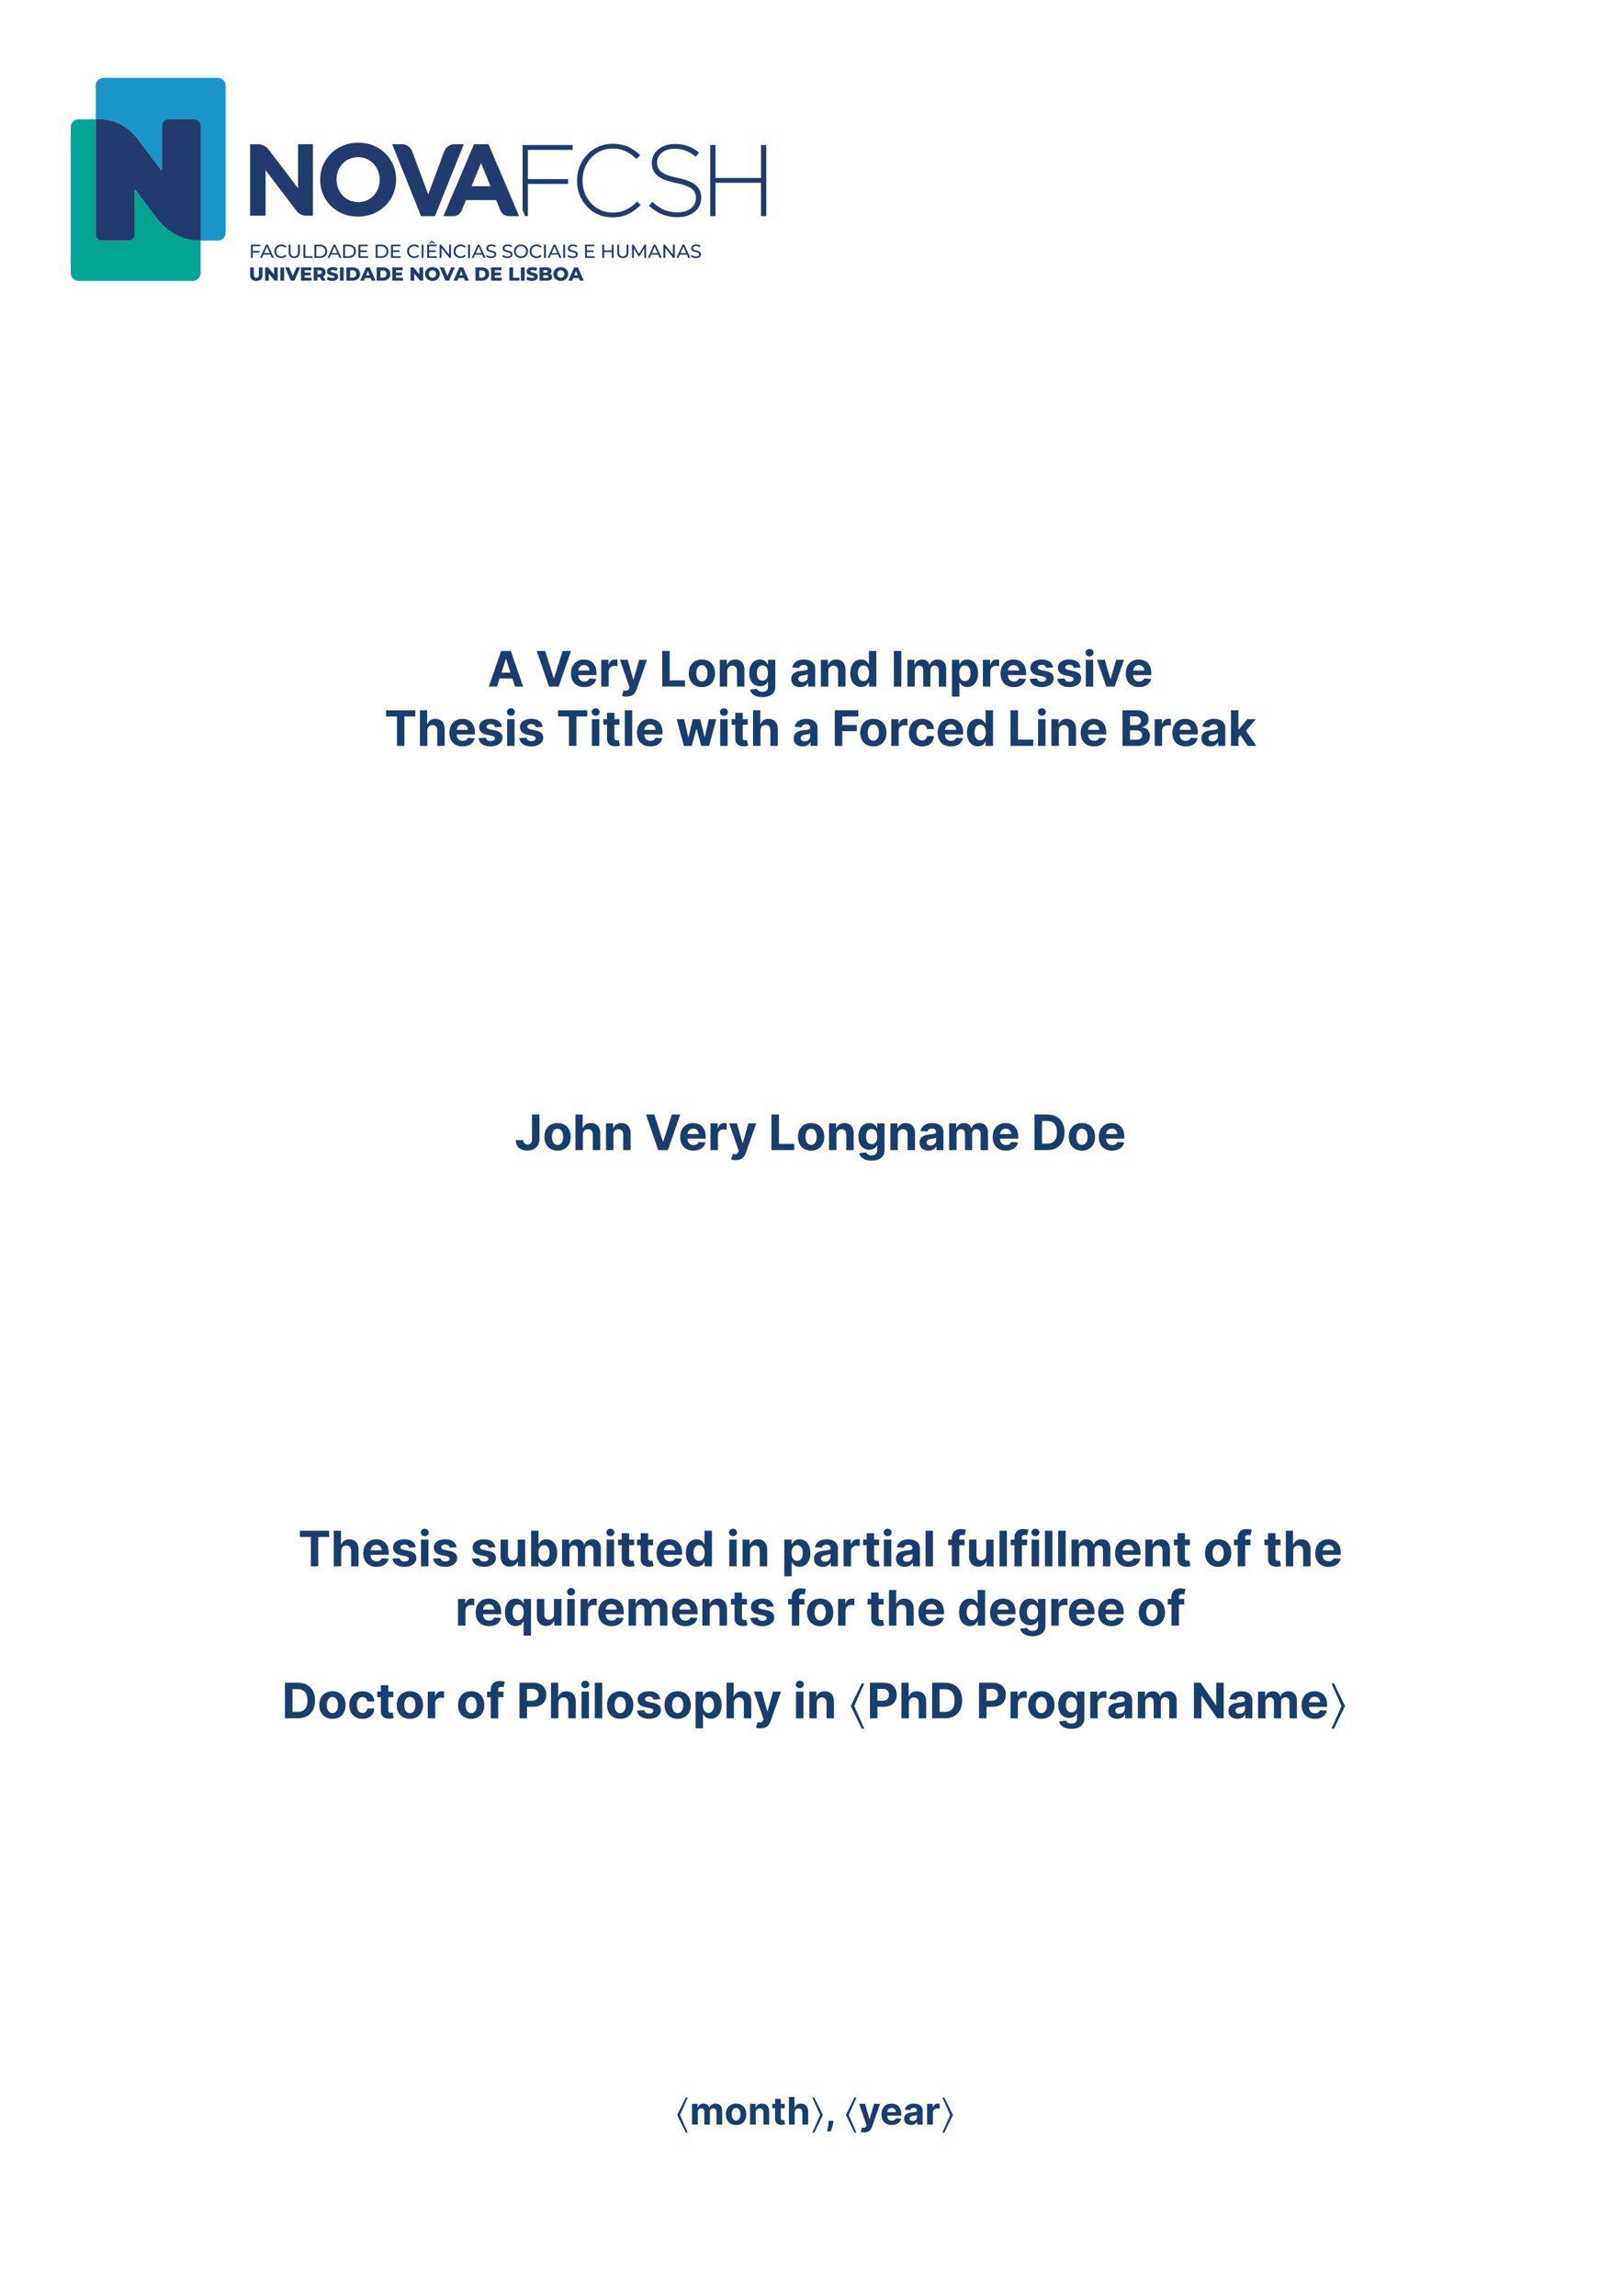 <svg xmlns="http://www.w3.org/2000/svg" xmlns:xlink="http://www.w3.org/1999/xlink" width="793.701" height="1122.52" viewBox="0 0 595.276 841.89"><defs><symbol overflow="visible" id="i"><path style="stroke:none" d="m3.39 0 .97-2.984h4.702L10.033 0H13L8.484-13.063H4.938L.421 0Zm1.672-5.125 1.594-4.953h.11l1.609 4.953Zm0 0"/></symbol><symbol overflow="visible" id="j"><path style="stroke:none" d="M3.5-13.063H.422L4.938 0h3.546L13-13.063H9.937L6.767-3.14h-.11Zm0 0"/></symbol><symbol overflow="visible" id="k"><path style="stroke:none" d="M5.547.188c2.422 0 4.047-1.172 4.437-3L7.47-2.97c-.266.75-.969 1.125-1.875 1.125-1.36 0-2.219-.89-2.219-2.343v-.016h6.672v-.75c0-3.328-2.016-4.969-4.61-4.969-2.875 0-4.75 2.047-4.75 5.078C.688-1.75 2.532.188 5.548.188ZM3.375-5.891c.063-1.109.906-2 2.11-2 1.171 0 2 .844 2 2Zm0 0"/></symbol><symbol overflow="visible" id="l"><path style="stroke:none" d="M1.078 0h2.719v-5.547c0-1.203.875-2.031 2.078-2.031.375 0 .89.062 1.156.156v-2.422a5.167 5.167 0 0 0-.86-.094c-1.093 0-2 .641-2.359 1.86H3.72v-1.719h-2.64Zm0 0"/></symbol><symbol overflow="visible" id="m"><path style="stroke:none" d="M2.766 3.672c2.015 0 3.093-1.031 3.64-2.61L10.22-9.796H7.344L5.297-2.594h-.11l-2.03-7.203H.311L3.813.281l-.156.406c-.36.922-1.031.97-2 .672l-.61 2.032c.391.171 1.032.28 1.72.28Zm0 0"/></symbol><symbol overflow="visible" id="n"><path style="stroke:none" d="M1.14 0H9.5v-2.281H3.89v-10.781H1.14Zm0 0"/></symbol><symbol overflow="visible" id="o"><path style="stroke:none" d="M5.516.188c2.968 0 4.812-2.032 4.812-5.047 0-3.032-1.844-5.063-4.812-5.063C2.53-9.922.687-7.89.687-4.859.688-1.844 2.532.187 5.516.187Zm0-2.094c-1.36 0-2.063-1.266-2.063-2.969 0-1.703.703-2.969 2.063-2.969 1.343 0 2.046 1.266 2.046 2.969 0 1.703-.703 2.969-2.046 2.969Zm0 0"/></symbol><symbol overflow="visible" id="p"><path style="stroke:none" d="M3.797-5.656c.015-1.266.765-2 1.86-2 1.093 0 1.75.703 1.734 1.906V0h2.718v-6.234c0-2.282-1.343-3.688-3.375-3.688-1.453 0-2.5.719-2.953 1.86h-.11v-1.735H1.079V0h2.719Zm0 0"/></symbol><symbol overflow="visible" id="q"><path style="stroke:none" d="M5.5 3.875c2.797 0 4.781-1.281 4.781-3.781v-9.89H7.594v1.655h-.11c-.359-.796-1.156-1.78-2.796-1.78-2.157 0-3.97 1.671-3.97 5 0 3.265 1.766 4.78 3.97 4.78 1.562 0 2.437-.78 2.796-1.593h.11V.062c0 1.344-.86 1.86-2.032 1.86-1.203 0-1.812-.516-2.03-1.11l-2.516.329C1.344 2.687 2.859 3.875 5.5 3.875Zm.047-6.063C4.219-2.188 3.5-3.234 3.5-4.921c0-1.672.703-2.844 2.047-2.844 1.328 0 2.062 1.125 2.062 2.844 0 1.719-.75 2.734-2.062 2.734Zm0 0"/></symbol><symbol overflow="visible" id="r"><path style="stroke:none" d="M3.875.188c1.453 0 2.39-.641 2.86-1.547h.077V0h2.579v-6.61c0-2.327-1.97-3.312-4.157-3.312-2.343 0-3.89 1.125-4.265 2.906l2.515.204c.188-.641.766-1.125 1.735-1.125.922 0 1.453.468 1.453 1.265v.047c0 .625-.672.703-2.375.875-1.938.172-3.672.828-3.672 3.016 0 1.937 1.39 2.921 3.25 2.921Zm.781-1.875c-.843 0-1.437-.391-1.437-1.141 0-.766.625-1.14 1.594-1.266.593-.093 1.562-.234 1.875-.437V-3.5c0 1.031-.844 1.813-2.032 1.813Zm0 0"/></symbol><symbol overflow="visible" id="s"><path style="stroke:none" d="M4.688.156c1.578 0 2.406-.906 2.78-1.718h.126V0h2.672v-13.063h-2.72v4.922H7.47c-.36-.796-1.14-1.78-2.782-1.78C2.531-9.922.72-8.25.72-4.892.719-1.609 2.453.156 4.688.156ZM5.546-2C4.219-2 3.5-3.188 3.5-4.89c0-1.704.703-2.876 2.047-2.876 1.328 0 2.062 1.125 2.062 2.875C7.61-3.156 6.86-2 5.547-2Zm0 0"/></symbol><symbol overflow="visible" id="t"><path style="stroke:none" d="M3.89-13.063H1.14V0h2.75Zm0 0"/></symbol><symbol overflow="visible" id="u"><path style="stroke:none" d="M1.078 0h2.719v-5.875c0-1.094.687-1.813 1.594-1.813.89 0 1.5.625 1.5 1.579V0h2.625v-5.984c0-1.016.578-1.704 1.578-1.704.86 0 1.515.547 1.515 1.641V0h2.704v-6.578c0-2.125-1.266-3.344-3.079-3.344-1.437 0-2.562.735-2.953 1.86h-.11c-.312-1.141-1.312-1.86-2.655-1.86-1.313 0-2.329.703-2.735 1.86h-.11v-1.735H1.079Zm0 0"/></symbol><symbol overflow="visible" id="v"><path style="stroke:none" d="M1.078 3.672h2.719v-5.235h.078c.39.813 1.203 1.72 2.781 1.72 2.235 0 3.985-1.766 3.985-5.048 0-3.359-1.829-5.03-3.97-5.03-1.64 0-2.421.983-2.796 1.78h-.11v-1.656H1.079Zm2.656-8.563c0-1.75.75-2.875 2.063-2.875 1.344 0 2.062 1.172 2.062 2.875C7.86-3.187 7.141-2 5.797-2 4.5-2 3.734-3.156 3.734-4.89Zm0 0"/></symbol><symbol overflow="visible" id="w"><path style="stroke:none" d="M9.234-7c-.25-1.797-1.703-2.922-4.171-2.922-2.5 0-4.157 1.156-4.157 3.047 0 1.469.922 2.422 2.828 2.797l1.704.344c.859.171 1.25.484 1.25.968 0 .579-.641 1-1.594 1-.969 0-1.61-.421-1.766-1.218l-2.672.14C.906-.969 2.5.187 5.094.187c2.531 0 4.36-1.296 4.36-3.218 0-1.422-.923-2.266-2.829-2.656l-1.781-.36c-.907-.187-1.235-.5-1.235-.984 0-.578.657-.969 1.5-.969.938 0 1.5.516 1.641 1.156Zm0 0"/></symbol><symbol overflow="visible" id="x"><path style="stroke:none" d="M1.078 0h2.719v-9.797H1.078Zm1.375-11.047c.797 0 1.469-.625 1.469-1.39 0-.75-.672-1.36-1.469-1.36-.812 0-1.469.61-1.469 1.36 0 .765.657 1.39 1.47 1.39Zm0 0"/></symbol><symbol overflow="visible" id="y"><path style="stroke:none" d="M10.219-9.797H7.344L5.312-2.78h-.109L3.172-9.797H.312L3.735 0h3.063Zm0 0"/></symbol><symbol overflow="visible" id="z"><path style="stroke:none" d="M.64-10.781h4V0h2.72v-10.781h4v-2.281H.64Zm0 0"/></symbol><symbol overflow="visible" id="A"><path style="stroke:none" d="M3.797-5.656c.015-1.266.781-2 1.89-2 1.11 0 1.75.703 1.75 1.906V0h2.72v-6.234c0-2.297-1.36-3.688-3.391-3.688-1.485 0-2.485.703-2.922 1.86h-.125v-5h-2.64V0h2.718Zm0 0"/></symbol><symbol overflow="visible" id="B"><path style="stroke:none" d="M6.297-9.797H4.453v-2.344H1.734v2.344H.391v2.047h1.343v5.094C1.72-.734 3.031.219 5 .14a5.12 5.12 0 0 0 1.469-.266l-.422-2.016c-.14.032-.422.094-.672.094-.547 0-.922-.203-.922-.969V-7.75h1.844Zm0 0"/></symbol><symbol overflow="visible" id="C"><path style="stroke:none" d="M3.797-13.063H1.078V0h2.719Zm0 0"/></symbol><symbol overflow="visible" id="D"><path style="stroke:none" d="M3.016 0H5.89l1.671-6.156h.125L9.376 0h2.875l2.656-9.797h-2.75L10.672-3.25h-.078l-1.61-6.547H6.281L4.703-3.219H4.61L3.094-9.797H.344Zm0 0"/></symbol><symbol overflow="visible" id="E"><path style="stroke:none" d="M1.14 0h2.75v-5.39h5.313v-2.282H3.891v-3.11h5.89v-2.28h-8.64Zm0 0"/></symbol><symbol overflow="visible" id="F"><path style="stroke:none" d="M5.516.188c2.593 0 4.234-1.532 4.359-3.782H7.312c-.156 1.047-.843 1.64-1.765 1.64-1.281 0-2.094-1.062-2.094-2.937 0-1.859.828-2.906 2.094-2.906.984 0 1.625.656 1.766 1.625h2.562c-.11-2.266-1.828-3.75-4.375-3.75-2.969 0-4.813 2.063-4.813 5.063C.688-1.875 2.5.187 5.516.187Zm0 0"/></symbol><symbol overflow="visible" id="G"><path style="stroke:none" d="M1.14 0H6.72c2.922 0 4.484-1.531 4.484-3.61 0-1.937-1.375-3.093-2.86-3.171v-.125c1.36-.297 2.36-1.266 2.36-2.797 0-1.969-1.453-3.36-4.344-3.36H1.141Zm2.75-2.25v-3.469h2.313c1.328 0 2.156.766 2.156 1.844 0 .969-.671 1.625-2.218 1.625Zm0-5.344v-3.234H6c1.219 0 1.906.64 1.906 1.578 0 1.031-.843 1.656-1.968 1.656Zm0 0"/></symbol><symbol overflow="visible" id="H"><path style="stroke:none" d="M1.078 0h2.719v-3.11l.734-.843L7.203 0h3.188L6.562-5.547l3.641-4.25H7.078L3.953-6.078h-.156v-6.984H1.078Zm0 0"/></symbol><symbol overflow="visible" id="I"><path style="stroke:none" d="M6.36-13.063v9.11c0 1.25-.563 1.922-1.579 1.922-.968 0-1.593-.61-1.61-1.64H.422C.407-1.064 2.267.171 4.642.171c2.64 0 4.437-1.594 4.453-4.125v-9.11Zm0 0"/></symbol><symbol overflow="visible" id="J"><path style="stroke:none" d="M5.766 0c3.968 0 6.39-2.453 6.39-6.547 0-4.062-2.422-6.516-6.36-6.516H1.142V0ZM3.89-2.36v-8.328h1.765c2.453 0 3.735 1.25 3.735 4.141 0 2.922-1.282 4.188-3.75 4.188Zm0 0"/></symbol><symbol overflow="visible" id="K"><path style="stroke:none" d="M7.36-4.172c.015 1.313-.891 2-1.86 2-1.031 0-1.688-.719-1.703-1.875v-5.75H1.078v6.235C1.094-1.267 2.422.124 4.406.124c1.469 0 2.532-.75 2.969-1.906h.094V0h2.61v-9.797h-2.72Zm0 0"/></symbol><symbol overflow="visible" id="L"><path style="stroke:none" d="M1.14 0h2.673v-1.563h.124C4.314-.75 5.125.157 6.72.157c2.218 0 3.968-1.766 3.968-5.048 0-3.359-1.812-5.03-3.968-5.03-1.64 0-2.422.983-2.782 1.78h-.093v-4.921H1.14Zm2.657-4.89c0-1.75.734-2.876 2.062-2.876 1.344 0 2.047 1.172 2.047 2.875C7.906-3.187 7.188-2 5.86-2 4.547-2 3.797-3.156 3.797-4.89Zm0 0"/></symbol><symbol overflow="visible" id="M"><path style="stroke:none" d="M6.344-9.797H4.406v-.656c0-.656.266-1.047 1.063-1.047.328 0 .656.063.875.14l.484-2.046a7.657 7.657 0 0 0-1.922-.266c-1.843 0-3.218 1.047-3.218 3.172v.703H.313v2.047h1.375V0h2.718v-7.75h1.938Zm0 0"/></symbol><symbol overflow="visible" id="N"><path style="stroke:none" d="M10.266 3.672V-9.797H7.594v1.656h-.125c-.36-.796-1.14-1.78-2.782-1.78C2.531-9.922.72-8.25.72-4.892.719-1.609 2.453.156 4.688.156c1.578 0 2.406-.906 2.78-1.718h.079v5.234ZM7.609-4.891C7.61-3.156 6.86-2 5.547-2 4.219-2 3.5-3.188 3.5-4.89c0-1.704.703-2.876 2.047-2.876 1.328 0 2.062 1.125 2.062 2.875Zm0 0"/></symbol><symbol overflow="visible" id="O"><path style="stroke:none" d="M1.14 0h2.75v-4.234H6.22c3 0 4.75-1.797 4.75-4.391 0-2.594-1.719-4.438-4.688-4.438h-5.14Zm2.75-6.438v-4.359h1.86c1.594 0 2.375.86 2.375 2.172 0 1.281-.781 2.188-2.36 2.188Zm0 0"/></symbol><symbol overflow="visible" id="Q"><path style="stroke:none" d="M12.063-13.063h-2.75v8.22h-.126l-5.624-8.22H1.14V0h2.75v-8.219h.093L9.672 0h2.39Zm0 0"/></symbol><symbol overflow="visible" id="P"><path style="stroke:none" d="M5.906 3.797 2.234-4.5l3.672-8.297H5L.953-4.5 5 3.797Zm0 0"/></symbol><symbol overflow="visible" id="R"><path style="stroke:none" d="m5.906-4.5-4.062-8.297h-.89L4.608-4.5.953 3.797h.89Zm0 0"/></symbol><symbol overflow="visible" id="S"><path style="stroke:none" d="M4.594 2.953 1.75-3.5l2.844-6.453H3.89L.734-3.5l3.157 6.453Zm0 0"/></symbol><symbol overflow="visible" id="Y"><path style="stroke:none" d="M4.594-3.5 1.437-9.953H.735L3.594-3.5.734 2.953h.704Zm0 0"/></symbol><symbol overflow="visible" id="T"><path style="stroke:none" d="M.844 0h2.11v-4.563c0-.843.53-1.406 1.233-1.406.704 0 1.157.469 1.157 1.219V0H7.39v-4.64c0-.798.453-1.329 1.218-1.329.672 0 1.188.422 1.188 1.266V0h2.094v-5.11c0-1.656-.97-2.593-2.391-2.593-1.11 0-1.984.562-2.297 1.437h-.078c-.234-.875-1.016-1.437-2.063-1.437-1.03 0-1.796.547-2.125 1.437H2.86v-1.343H.844Zm0 0"/></symbol><symbol overflow="visible" id="U"><path style="stroke:none" d="M4.281.156c2.313 0 3.75-1.593 3.75-3.937s-1.437-3.922-3.75-3.922c-2.312 0-3.75 1.578-3.75 3.922C.531-1.437 1.97.156 4.281.156Zm.016-1.64c-1.078 0-1.625-.985-1.625-2.313 0-1.312.547-2.297 1.625-2.297 1.031 0 1.578.985 1.578 2.297 0 1.328-.547 2.313-1.578 2.313Zm0 0"/></symbol><symbol overflow="visible" id="V"><path style="stroke:none" d="M2.953-4.39c0-.985.594-1.563 1.438-1.563.843 0 1.359.547 1.359 1.484V0h2.11v-4.844c0-1.781-1.048-2.86-2.626-2.86-1.14 0-1.953.548-2.296 1.438h-.079v-1.343H.844V0h2.11Zm0 0"/></symbol><symbol overflow="visible" id="W"><path style="stroke:none" d="M4.89-7.61H3.454v-1.827h-2.11v1.828H.314v1.593h1.03v3.954c0 1.5 1.016 2.234 2.548 2.171.53-.03.921-.14 1.14-.203l-.328-1.578c-.11.031-.328.078-.531.078-.422 0-.719-.156-.719-.75v-3.672h1.438Zm0 0"/></symbol><symbol overflow="visible" id="X"><path style="stroke:none" d="M2.953-4.39c0-.985.61-1.563 1.469-1.563.86 0 1.36.547 1.36 1.484V0H7.89v-4.844c0-1.781-1.047-2.86-2.641-2.86-1.156 0-1.922.548-2.266 1.438h-.093v-3.875H.844V0h2.11Zm0 0"/></symbol><symbol overflow="visible" id="Z"><path style="stroke:none" d="M3.14-1.39H1.39l-.03.562C1.311.516.921 1.89.78 2.484h1.36c.234-.609.812-2.015.937-3.328Zm0 0"/></symbol><symbol overflow="visible" id="aa"><path style="stroke:none" d="M2.14 2.86c1.579 0 2.407-.813 2.844-2.032l2.954-8.437H5.703L4.11-2.016h-.078L2.453-7.609H.234L2.97.219l-.125.328c-.281.703-.813.734-1.547.515L.813 2.641c.312.125.796.218 1.328.218Zm0 0"/></symbol><symbol overflow="visible" id="ab"><path style="stroke:none" d="M4.313.156c1.875 0 3.14-.922 3.437-2.328l-1.938-.14c-.218.578-.765.89-1.468.89-1.063 0-1.719-.703-1.719-1.844h5.172v-.578c0-2.578-1.563-3.86-3.578-3.86C1.984-7.703.53-6.108.53-3.765.531-1.359 1.97.156 4.312.156ZM2.625-4.578c.047-.86.703-1.547 1.64-1.547.907 0 1.548.64 1.548 1.547Zm0 0"/></symbol><symbol overflow="visible" id="ac"><path style="stroke:none" d="M3.016.14c1.125 0 1.843-.484 2.218-1.203h.063V0h2v-5.125c0-1.813-1.531-2.578-3.234-2.578-1.813 0-3.016.875-3.313 2.25l1.953.156c.14-.5.594-.875 1.36-.875.718 0 1.125.36 1.125.984v.032c0 .5-.516.562-1.844.687-1.5.14-2.86.64-2.86 2.344 0 1.5 1.079 2.266 2.532 2.266Zm.593-1.453c-.64 0-1.109-.296-1.109-.875 0-.593.484-.89 1.234-1 .47-.062 1.22-.171 1.47-.343v.812c0 .797-.657 1.406-1.595 1.406Zm0 0"/></symbol><symbol overflow="visible" id="ad"><path style="stroke:none" d="M.844 0h2.11v-4.297c0-.937.687-1.594 1.608-1.594.297 0 .704.063.891.125V-7.64a3.017 3.017 0 0 0-.656-.078c-.86 0-1.547.5-1.828 1.438H2.89V-7.61H.844Zm0 0"/></symbol><clipPath id="a"><path d="M25.945 43H74v60.012H25.945Zm0 0"/></clipPath><clipPath id="b"><path d="M35 28.547h48V89H35Zm0 0"/></clipPath><clipPath id="c"><path d="M260 53h21.059v27H260Zm0 0"/></clipPath><clipPath id="d"><path d="M91 98h6v5.012h-6Zm0 0"/></clipPath><clipPath id="e"><path d="M119 97h6v6.012h-6Zm0 0"/></clipPath><clipPath id="f"><path d="M155 97h7v6.012h-7Zm0 0"/></clipPath><clipPath id="g"><path d="M193 97h5v6.012h-5Zm0 0"/></clipPath><clipPath id="h"><path d="M202 97h7v6.012h-7Zm0 0"/></clipPath></defs><g clip-path="url(#a)"><path style="stroke:none;fill-rule:nonzero;fill:#02a593;fill-opacity:1" d="M28.969 43.738c-1.672 0-3.024 1.32-3.024 2.95v53.374c0 1.63 1.352 2.95 3.024 2.95h41.59c1.668 0 3.023-1.32 3.023-2.95V87.868c0 .195-.137.352-.305.352h-.14c-6.016 0-11.739-3-15.668-8.215l-7.711-10.23a.24.24 0 0 0-.434.144v16.441c0 1.028-.883 1.86-1.969 1.86H37.47c-1.301 0-2.352-.996-2.352-2.219V44.09c0-.195.137-.352.305-.352"/></g><g clip-path="url(#b)"><path style="stroke:none;fill-rule:nonzero;fill:#1896ca;fill-opacity:1" d="M79.86 28.547H38.015c-1.602 0-2.899 1.265-2.899 2.824V44.09c0-.195.137-.352.305-.352h1.172c5.363 0 10.46 2.672 13.965 7.32l8.382 11.126c.141.187.438.086.438-.145V46.09c0-1.3 1.11-2.35 2.484-2.35h9.367c1.301 0 2.352.995 2.352 2.222v41.906c0 .195-.137.352-.305.352h6.582c1.598 0 2.895-1.266 2.895-2.824V31.37c0-1.558-1.297-2.824-2.895-2.824"/></g><path style="stroke:none;fill-rule:nonzero;fill:#213b6c;fill-opacity:1" d="M59.379 62.04c0 .23-.297.331-.438.144L50.56 51.059c-3.504-4.649-8.602-7.32-13.965-7.32h-1.172c-.168 0-.305.156-.305.35v41.907c0 1.227 1.051 2.223 2.352 2.223h9.886c1.086 0 1.97-.832 1.97-1.86V69.918a.24.24 0 0 1 .433-.145l7.71 10.23c3.934 5.216 9.653 8.216 15.669 8.216h.14c.168 0 .305-.156.305-.352V45.961c0-1.227-1.05-2.223-2.348-2.223h-9.37c-1.376 0-2.485 1.051-2.485 2.352ZM224.691 77.96c-6.222 0-11.03-5.14-11.03-11.733v-.075c0-6.558 4.734-11.664 10.995-11.664 3.91 0 6.52 1.637 8.79 3.836l1.382-1.414c-2.683-2.46-5.48-4.176-10.137-4.176-7.527 0-13.043 6.114-13.043 13.493v.074c0 7.488 5.516 13.414 12.97 13.414 4.62 0 7.6-1.828 10.359-4.547l-1.305-1.266c-2.649 2.606-5.219 4.059-8.98 4.059M248.61 65.254c-6.184-1.266-7.598-2.942-7.598-5.7v-.074c0-2.718 2.531-4.917 6.37-4.917 2.868 0 5.329.82 7.786 2.94l1.234-1.526c-2.648-2.125-5.144-3.168-8.945-3.168-4.844 0-8.383 2.98-8.383 6.859v.074c0 3.95 2.531 6.07 8.793 7.34 5.926 1.191 7.38 2.793 7.38 5.55v.075c0 2.984-2.685 5.18-6.599 5.18-3.835 0-6.484-1.227-9.351-3.875l-1.266 1.453c3.13 2.797 6.332 4.176 10.508 4.176 5.027 0 8.645-2.907 8.645-7.118v-.074c0-3.8-2.536-5.965-8.575-7.195"/><g clip-path="url(#c)"><path style="stroke:none;fill-rule:nonzero;fill:#213b6c;fill-opacity:1" d="M279.121 53.184v12.07h-16.695v-12.07h-1.934v26.082h1.934V67.043h16.695v12.223h1.938V53.184Zm0 0"/></g><path style="stroke:none;fill-rule:nonzero;fill:#213b6c;fill-opacity:1" d="M131.39 52.328c-8.081 0-13.956 6.102-13.956 13.547v.078c0 7.445 5.796 13.469 13.882 13.469 8.082 0 13.957-6.098 13.957-13.547v-.074c0-7.446-5.8-13.473-13.882-13.473m7.859 13.625c0 4.488-3.219 8.156-7.86 8.156-4.64 0-7.933-3.742-7.933-8.234v-.074c0-4.489 3.219-8.156 7.86-8.156 4.636 0 7.933 3.742 7.933 8.23ZM166.79 52.871a4.159 4.159 0 0 0-3.895 2.711l-5.84 15.738-5.844-15.738a4.159 4.159 0 0 0-3.895-2.71h-3.472l10.59 26.382h5.09l10.59-26.383ZM109.316 54.656h.004v14.375l-10.8-14.199a4.907 4.907 0 0 0-3.899-1.93h-2.887v26.196h5.688V62.445l11.344 14.89a4.474 4.474 0 0 0 3.554 1.763h2.438V52.87h-5.442ZM173.855 52.871 162.63 79.254h3.648a3.316 3.316 0 0 0 3.07-2.063l1.555-3.812h11.075l1.554 3.812a3.316 3.316 0 0 0 3.07 2.063h3.797l-11.23-26.383Zm-.898 15.418 3.48-8.492 3.481 8.492ZM191.664 77.008l.961 2.258h.977V67.453h14.757v-1.789h-14.757V54.973h16.433v-1.79h-18.37ZM92.715 90.328v1.695h2.437v.598h-2.437v1.965h-.695v-4.863h3.43v.605ZM99.2 93.367h-2.583l-.535 1.215h-.715l2.2-4.86h.687l2.207 4.86h-.727Zm-.243-.555-1.05-2.378-1.048 2.379ZM101.867 94.316c-.39-.214-.699-.511-.918-.886a2.475 2.475 0 0 1-.336-1.278c0-.468.114-.894.336-1.273.219-.375.528-.672.922-.887a2.71 2.71 0 0 1 1.32-.324c.38 0 .727.062 1.04.191.316.13.582.317.804.567l-.45.437a1.81 1.81 0 0 0-1.366-.578c-.364 0-.688.082-.98.246-.29.16-.52.383-.684.668a1.873 1.873 0 0 0-.246.953c0 .352.082.672.246.957.164.286.394.508.683.668.293.164.617.243.98.243.54 0 .997-.192 1.368-.582l.45.437c-.224.25-.49.441-.81.57a2.74 2.74 0 0 1-1.042.196c-.489 0-.926-.11-1.317-.325M106.406 94.086c-.363-.371-.543-.902-.543-1.598v-2.765h.696v2.738c0 1.039.453 1.559 1.367 1.559.445 0 .785-.125 1.02-.383.234-.258.355-.649.355-1.176v-2.738h.672v2.765c0 .7-.18 1.23-.543 1.598-.36.371-.864.555-1.512.555s-1.152-.188-1.512-.555M111.293 89.723h.695v4.257h2.63v.602h-3.325ZM115.313 89.723h2.046c.516 0 .97.101 1.368.308.398.203.707.489.925.856.223.367.332.789.332 1.265 0 .477-.109.903-.332 1.27a2.23 2.23 0 0 1-.925.855c-.399.203-.852.305-1.368.305h-2.046Zm2.003 4.257a2.25 2.25 0 0 0 1.04-.23c.296-.152.527-.367.69-.64.161-.278.243-.594.243-.958 0-.359-.082-.675-.242-.953a1.687 1.687 0 0 0-.692-.64 2.25 2.25 0 0 0-1.039-.23h-1.308v3.651ZM123.969 93.367h-2.582l-.535 1.215h-.715l2.199-4.86h.687l2.207 4.86h-.726Zm-.242-.555-1.051-2.378-1.047 2.379ZM125.852 89.723h2.046c.512 0 .97.101 1.368.308.398.203.707.489.925.856.22.367.332.789.332 1.265 0 .477-.113.903-.332 1.27a2.23 2.23 0 0 1-.925.855 2.972 2.972 0 0 1-1.368.305h-2.046Zm2.003 4.257a2.25 2.25 0 0 0 1.04-.23c.296-.152.527-.367.69-.64.161-.278.243-.594.243-.958 0-.359-.082-.675-.242-.953a1.687 1.687 0 0 0-.691-.64 2.25 2.25 0 0 0-1.04-.23h-1.312v3.651ZM135.008 93.98v.602h-3.528v-4.86h3.43v.606h-2.734v1.492h2.437v.59h-2.437v1.57ZM137.79 89.723h2.05c.512 0 .969.101 1.367.308.398.203.707.489.926.856.219.367.332.789.332 1.265 0 .477-.113.903-.332 1.27a2.23 2.23 0 0 1-.926.855 2.972 2.972 0 0 1-1.367.305h-2.05Zm2.007 4.257c.394 0 .738-.078 1.039-.23.297-.152.527-.367.691-.64.16-.278.243-.594.243-.958 0-.359-.083-.675-.243-.953a1.687 1.687 0 0 0-.691-.64c-.3-.153-.645-.23-1.04-.23h-1.312v3.651ZM146.95 93.98v.602h-3.528v-4.86h3.43v.606h-2.735v1.492h2.434v.59h-2.434v1.57ZM150.59 94.316c-.39-.214-.7-.511-.922-.886a2.472 2.472 0 0 1-.332-1.278c0-.468.11-.894.332-1.273a2.38 2.38 0 0 1 .926-.887c.39-.215.832-.324 1.316-.324.383 0 .727.062 1.043.191.317.13.582.317.805.567l-.45.437a1.812 1.812 0 0 0-1.37-.578c-.36 0-.684.082-.977.246a1.73 1.73 0 0 0-.684.668 1.873 1.873 0 0 0-.246.953c0 .352.082.672.246.957.164.286.391.508.684.668.293.164.617.243.976.243.543 0 1-.192 1.372-.582l.449.437c-.223.25-.492.441-.809.57a2.74 2.74 0 0 1-1.043.196c-.488 0-.926-.11-1.316-.325M154.648 94.582h.696v-4.86h-.696ZM160.223 93.98v.602h-3.528v-4.86h3.43v.606h-2.734v1.492h2.437v.59h-2.437v1.57Zm-1.168-4.652-.637-.535-.64.535h-.606l.926-.902h.636l.926.902ZM165.422 89.723v4.859h-.57l-2.915-3.621v3.621h-.695v-4.86h.57l2.915 3.626v-3.625ZM167.633 94.316c-.39-.214-.7-.511-.918-.886a2.475 2.475 0 0 1-.336-1.278c0-.468.113-.894.336-1.273.219-.375.527-.672.922-.887a2.71 2.71 0 0 1 1.32-.324c.379 0 .727.062 1.04.191.315.13.581.317.804.567l-.45.437a1.81 1.81 0 0 0-1.367-.578c-.363 0-.687.082-.98.246a1.73 1.73 0 0 0-.684.668 1.873 1.873 0 0 0-.246.953c0 .352.082.672.246.957.164.286.39.508.684.668.293.164.617.243.98.243.54 0 .996-.192 1.368-.582l.449.437c-.223.25-.492.441-.809.57a2.74 2.74 0 0 1-1.043.196c-.488 0-.926-.11-1.316-.325M171.691 94.582h.692v-4.86h-.692ZM176.836 93.367h-2.582l-.535 1.215h-.715l2.2-4.86h.687l2.207 4.86h-.727Zm-.242-.555-1.051-2.378-1.047 2.379ZM179.074 94.469c-.34-.114-.61-.262-.8-.442l.253-.539c.188.164.426.301.711.407.29.101.59.156.895.156.402 0 .703-.07.902-.207a.626.626 0 0 0 .297-.543.541.541 0 0 0-.16-.406 1.098 1.098 0 0 0-.402-.243 8.023 8.023 0 0 0-.68-.187 6.993 6.993 0 0 1-.883-.262 1.47 1.47 0 0 1-.578-.406c-.16-.184-.238-.43-.238-.738 0-.262.066-.496.203-.704.136-.207.344-.375.62-.5.278-.125.626-.187 1.036-.187.29 0 .57.039.848.113.277.074.515.18.714.317l-.23.558a2.4 2.4 0 0 0-.652-.297 2.451 2.451 0 0 0-.68-.101c-.395 0-.688.074-.887.215a.668.668 0 0 0-.293.558c0 .164.055.301.168.406.11.102.246.184.41.243.165.054.387.117.672.183a6.8 6.8 0 0 1 .883.262c.223.09.41.223.57.402.16.18.243.426.243.73 0 .255-.07.49-.211.7-.137.207-.348.375-.63.5-.284.121-.632.184-1.042.184-.367 0-.719-.059-1.059-.172M185.043 94.469c-.34-.114-.606-.262-.8-.442l.257-.539c.184.164.422.301.71.407.29.101.587.156.892.156.406 0 .707-.07.902-.207.2-.137.3-.317.3-.543a.53.53 0 0 0-.163-.406 1.067 1.067 0 0 0-.403-.243 8.292 8.292 0 0 0-.675-.187 6.884 6.884 0 0 1-.887-.262 1.457 1.457 0 0 1-.574-.406c-.16-.184-.243-.43-.243-.738 0-.262.07-.496.207-.704.137-.207.344-.375.621-.5.278-.125.622-.187 1.032-.187.289 0 .57.039.847.113.278.074.52.18.715.317l-.226.558a2.4 2.4 0 0 0-.653-.297 2.5 2.5 0 0 0-.683-.101c-.39 0-.688.074-.883.215a.672.672 0 0 0-.297.558c0 .164.059.301.168.406.11.102.25.184.414.243.164.054.387.117.668.183a6.8 6.8 0 0 1 .883.262c.223.09.414.223.574.402.16.18.238.426.238.73 0 .255-.07.49-.207.7-.14.207-.351.375-.632.5-.282.121-.63.184-1.043.184-.364 0-.72-.059-1.059-.172M189.762 94.316a2.362 2.362 0 0 1-.926-.89 2.437 2.437 0 0 1-.34-1.274c0-.465.113-.89.34-1.27.223-.378.531-.675.926-.89a2.724 2.724 0 0 1 1.324-.324c.488 0 .926.11 1.32.324.395.215.703.512.922.887.223.379.336.805.336 1.273 0 .473-.113.899-.336 1.278a2.343 2.343 0 0 1-.922.886 2.71 2.71 0 0 1-1.32.325c-.488 0-.93-.11-1.324-.325m2.285-.539c.285-.16.512-.382.676-.668.164-.285.246-.605.246-.957 0-.351-.082-.668-.246-.953a1.762 1.762 0 0 0-.676-.668 1.872 1.872 0 0 0-.961-.246c-.356 0-.68.082-.969.246-.289.16-.515.383-.68.668a1.873 1.873 0 0 0-.246.953c0 .352.082.672.246.957.165.286.391.508.68.668.29.164.613.243.969.243.36 0 .68-.079.96-.243M195.48 94.316c-.39-.214-.699-.511-.921-.886a2.472 2.472 0 0 1-.332-1.278c0-.468.109-.894.332-1.273.222-.375.53-.672.921-.887a2.72 2.72 0 0 1 1.32-.324c.38 0 .727.062 1.044.191.312.13.582.317.804.567l-.453.437c-.363-.386-.82-.578-1.367-.578-.36 0-.687.082-.976.246-.293.16-.52.383-.688.668-.16.285-.246.602-.246.953 0 .352.086.672.246.957.168.286.395.508.688.668.289.164.617.243.976.243.543 0 1-.192 1.367-.582l.453.437c-.222.25-.492.441-.808.57a2.76 2.76 0 0 1-1.047.196c-.484 0-.922-.11-1.313-.325M199.535 94.582h.695v-4.86h-.695ZM204.68 93.367h-2.582l-.536 1.215h-.714l2.203-4.86h.687l2.207 4.86h-.73Zm-.243-.555-1.046-2.378-1.051 2.379ZM206.563 94.582h.695v-4.86h-.696ZM208.969 94.469c-.34-.114-.61-.262-.805-.442l.258-.539c.187.164.422.301.71.407.29.101.59.156.895.156.403 0 .703-.07.903-.207a.626.626 0 0 0 .297-.543.53.53 0 0 0-.165-.406 1.037 1.037 0 0 0-.402-.243 7.86 7.86 0 0 0-.676-.187 7.08 7.08 0 0 1-.886-.262 1.485 1.485 0 0 1-.575-.406c-.16-.184-.238-.43-.238-.738 0-.262.067-.496.203-.704.137-.207.344-.375.621-.5.278-.125.621-.187 1.036-.187.285 0 .57.039.847.113.278.074.516.18.715.317l-.23.558a2.4 2.4 0 0 0-.653-.297 2.451 2.451 0 0 0-.68-.101c-.394 0-.687.074-.886.215a.668.668 0 0 0-.293.558c0 .164.055.301.164.406.113.102.25.184.414.243.164.054.387.117.672.183.363.086.66.176.883.262.218.09.41.223.57.402.16.18.238.426.238.73 0 .255-.066.49-.207.7-.137.207-.347.375-.633.5-.28.121-.629.184-1.039.184-.367 0-.718-.059-1.058-.172M218.11 93.98v.602h-3.532v-4.86h3.434v.606h-2.739v1.492h2.438v.59h-2.438v1.57ZM225.07 89.723v4.859h-.695v-2.164h-2.79v2.164h-.694v-4.86h.695v2.09h2.789v-2.09ZM226.926 94.086c-.363-.371-.543-.902-.543-1.598v-2.765h.695v2.738c0 1.039.453 1.559 1.367 1.559.446 0 .785-.125 1.02-.383.238-.258.355-.649.355-1.176v-2.738h.672v2.765c0 .7-.18 1.23-.539 1.598-.363.371-.867.555-1.516.555-.648 0-1.152-.188-1.511-.555M236.316 94.582l-.007-3.539-1.754 2.95h-.32l-1.758-2.93v3.519h-.665v-4.86h.567l2.027 3.419 2-3.418h.57l.008 4.859ZM241.434 93.367h-2.582l-.536 1.215h-.714l2.199-4.86h.687l2.207 4.86h-.726Zm-.243-.555-1.05-2.378-1.047 2.379ZM247.496 89.723v4.859h-.57l-2.914-3.621v3.621h-.696v-4.86h.567l2.918 3.626v-3.625ZM251.945 93.367h-2.582l-.535 1.215h-.715l2.2-4.86H251l2.207 4.86h-.727Zm-.242-.555-1.05-2.378-1.048 2.379ZM254.184 94.469c-.34-.114-.61-.262-.801-.442l.254-.539c.187.164.425.301.71.407.294.101.59.156.895.156.403 0 .703-.07.903-.207.199-.137.3-.317.3-.543a.53.53 0 0 0-.164-.406 1.098 1.098 0 0 0-.402-.243 8.022 8.022 0 0 0-.68-.187 6.993 6.993 0 0 1-.883-.262 1.47 1.47 0 0 1-.578-.406c-.16-.184-.238-.43-.238-.738 0-.262.066-.496.203-.704.137-.207.344-.375.621-.5.278-.125.625-.187 1.035-.187.29 0 .57.039.848.113.277.074.516.18.715.317l-.23.558a2.347 2.347 0 0 0-.653-.297 2.451 2.451 0 0 0-.68-.101c-.39 0-.687.074-.882.215a.662.662 0 0 0-.297.558c0 .164.054.301.168.406.109.102.246.184.41.243.168.054.39.117.672.183a6.8 6.8 0 0 1 .882.262c.223.09.415.223.57.402.161.18.243.426.243.73 0 .255-.07.49-.21.7-.138.207-.349.375-.63.5-.285.121-.633.184-1.043.184-.367 0-.719-.059-1.058-.172"/><g clip-path="url(#d)"><path style="stroke:none;fill-rule:nonzero;fill:#213b6c;fill-opacity:1" d="M92.336 102.422c-.402-.395-.602-.953-.602-1.672v-2.695h1.375v2.652c0 .777.309 1.168.922 1.168.614 0 .918-.39.918-1.168v-2.652h1.356v2.695c0 .719-.203 1.277-.602 1.672-.402.394-.96.59-1.683.59-.723 0-1.286-.196-1.684-.59"/></g><path style="stroke:none;fill-rule:nonzero;fill:#213b6c;fill-opacity:1" d="M101.855 98.055v4.86h-1.128l-2.149-2.59v2.59h-1.344v-4.86h1.13l2.148 2.59v-2.59ZM102.828 102.914h1.375v-4.86h-1.375ZM110.098 98.055l-2.082 4.86h-1.356l-2.074-4.86h1.484l1.32 3.164 1.348-3.164ZM114.285 101.852v1.062h-3.902v-4.86h3.812v1.063h-2.453v.82h2.16v1.028h-2.16v.887ZM117.172 101.621h-.75v1.293h-1.375v-4.86h2.223c.437 0 .82.075 1.144.22.324.144.574.355.75.624.176.27.266.59.266.954 0 .351-.082.66-.246.921a1.7 1.7 0 0 1-.707.614l1.05 1.527h-1.472Zm.652-2.297c-.144-.125-.355-.187-.636-.187h-.766v1.425h.766c.28 0 .492-.062.636-.183.145-.125.215-.3.215-.527 0-.227-.07-.403-.215-.528"/><g clip-path="url(#e)"><path style="stroke:none;fill-rule:nonzero;fill:#213b6c;fill-opacity:1" d="M120.746 102.867c-.371-.097-.672-.226-.902-.39l.453-1.012c.215.14.469.258.758.347.285.086.566.13.843.13.528 0 .793-.13.793-.395 0-.14-.074-.242-.226-.309a4.131 4.131 0 0 0-.727-.21 6.988 6.988 0 0 1-.914-.255 1.534 1.534 0 0 1-.633-.433c-.175-.2-.261-.469-.261-.805 0-.297.078-.566.242-.805.16-.238.402-.425.723-.566.324-.137.718-.207 1.183-.207.32 0 .637.035.945.11.313.07.586.175.82.316l-.421 1.02c-.465-.25-.914-.376-1.348-.376-.273 0-.472.04-.597.121-.125.082-.188.188-.188.317s.074.226.223.289c.148.066.386.133.715.203.37.078.675.164.918.254.242.09.453.234.632.43.18.199.27.464.27.8 0 .293-.082.559-.246.793-.16.235-.403.426-.727.567-.324.14-.719.21-1.18.21-.394 0-.777-.046-1.148-.144"/></g><path style="stroke:none;fill-rule:nonzero;fill:#213b6c;fill-opacity:1" d="M124.676 102.914h1.375v-4.86h-1.375ZM127.031 98.055h2.297c.531 0 1.004.097 1.414.297.414.199.735.484.961.847.227.367.34.797.34 1.285 0 .493-.113.918-.34 1.286a2.235 2.235 0 0 1-.96.847c-.411.2-.884.297-1.415.297h-2.297Zm2.242 3.761c.415 0 .75-.117 1.004-.351.25-.238.375-.563.375-.98 0-.415-.125-.743-.375-.981-.254-.234-.59-.352-1.004-.352h-.867v2.664ZM135.95 101.969h-2.055l-.38.945h-1.402l2.145-4.86h1.351l2.153 4.86h-1.43Zm-.403-1.012-.625-1.555-.621 1.555ZM138.152 98.055h2.297c.531 0 1.004.097 1.418.297.41.199.73.484.957.847.227.367.34.797.34 1.285 0 .493-.113.918-.34 1.286a2.247 2.247 0 0 1-.957.847c-.414.2-.887.297-1.418.297h-2.297Zm2.243 3.761c.417 0 .75-.117 1.003-.351.25-.238.375-.563.375-.98 0-.415-.125-.743-.375-.981-.253-.234-.585-.352-1.003-.352h-.868v2.664ZM147.79 101.852v1.062h-3.903v-4.86h3.812v1.063h-2.453v.82h2.16v1.028h-2.16v.887ZM155.195 98.055v4.86h-1.132l-2.145-2.59v2.59h-1.348v-4.86h1.133l2.145 2.59v-2.59Zm0 0"/><g clip-path="url(#f)"><path style="stroke:none;fill-rule:nonzero;fill:#213b6c;fill-opacity:1" d="M157.234 102.684a2.437 2.437 0 0 1-1.316-2.2 2.437 2.437 0 0 1 1.316-2.199 2.881 2.881 0 0 1 1.383-.328c.516 0 .977.11 1.387.328a2.437 2.437 0 0 1 1.316 2.2 2.437 2.437 0 0 1-1.316 2.199c-.41.218-.871.328-1.387.328-.512 0-.976-.11-1.383-.328m2.051-.985c.2-.113.356-.277.473-.488.113-.211.172-.453.172-.727 0-.273-.059-.515-.172-.726a1.29 1.29 0 0 0-.473-.488 1.329 1.329 0 0 0-.668-.172c-.246 0-.469.058-.664.172-.203.117-.36.28-.473.488-.117.21-.175.453-.175.726 0 .274.058.516.175.727.114.21.27.375.473.488.195.117.418.176.664.176.246 0 .469-.059.668-.176"/></g><path style="stroke:none;fill-rule:nonzero;fill:#213b6c;fill-opacity:1" d="m166.805 98.055-2.086 4.86h-1.352l-2.078-4.86h1.488l1.317 3.164 1.347-3.164ZM170.176 101.969h-2.055l-.383.945h-1.398l2.144-4.86h1.352l2.152 4.86h-1.43Zm-.403-1.012-.625-1.555-.625 1.555ZM174.398 98.055h2.297c.532 0 1.004.097 1.418.297.41.199.73.484.957.847.227.367.34.797.34 1.285 0 .493-.113.918-.34 1.286a2.247 2.247 0 0 1-.957.847c-.414.2-.886.297-1.418.297h-2.297Zm2.243 3.761c.414 0 .75-.117 1.004-.351.25-.238.375-.563.375-.98 0-.415-.125-.743-.375-.981-.254-.234-.59-.352-1.004-.352h-.868v2.664ZM184.035 101.852v1.062h-3.902v-4.86h3.812v1.063h-2.453v.82h2.16v1.028h-2.16v.887ZM186.816 98.055h1.375v3.77h2.32v1.09h-3.695ZM191.05 102.914h1.376v-4.86h-1.375Zm0 0"/><g clip-path="url(#g)"><path style="stroke:none;fill-rule:nonzero;fill:#213b6c;fill-opacity:1" d="M193.969 102.867c-.371-.097-.672-.226-.903-.39l.45-1.012c.218.14.472.258.757.347.286.086.57.13.848.13.527 0 .793-.13.793-.395 0-.14-.078-.242-.226-.309a4.353 4.353 0 0 0-.727-.21 6.892 6.892 0 0 1-.918-.255 1.547 1.547 0 0 1-.629-.433c-.176-.2-.266-.469-.266-.805 0-.297.082-.566.243-.805.164-.238.406-.425.726-.566.32-.137.715-.207 1.184-.207.32 0 .637.035.945.11.309.07.582.175.82.316l-.425 1.02c-.461-.25-.91-.376-1.348-.376-.273 0-.469.04-.594.121-.125.082-.187.188-.187.317s.07.226.218.289c.149.066.387.133.715.203.371.078.68.164.922.254s.453.234.633.43c.176.199.266.464.266.8 0 .293-.082.559-.243.793-.164.235-.406.426-.73.567-.324.14-.715.21-1.18.21-.394 0-.773-.046-1.144-.144"/></g><path style="stroke:none;fill-rule:nonzero;fill:#213b6c;fill-opacity:1" d="M202.285 100.836c.156.207.235.453.235.746 0 .426-.168.754-.512.984-.344.235-.836.348-1.485.348h-2.625v-4.86h2.485c.62 0 1.094.114 1.418.344.324.23.484.54.484.926 0 .235-.055.442-.172.625-.113.18-.273.324-.48.43.277.098.496.25.652.457m-3.027-1.79v.938h.945c.461 0 .692-.156.692-.472 0-.309-.23-.465-.692-.465Zm1.875 2.384c0-.328-.242-.493-.723-.493h-1.152v.985h1.152c.48 0 .723-.164.723-.492"/><g clip-path="url(#h)"><path style="stroke:none;fill-rule:nonzero;fill:#213b6c;fill-opacity:1" d="M204.3 102.684a2.437 2.437 0 0 1-1.316-2.2 2.437 2.437 0 0 1 1.317-2.199c.41-.219.87-.328 1.387-.328.511 0 .976.11 1.382.328a2.437 2.437 0 0 1 1.316 2.2 2.437 2.437 0 0 1-1.316 2.199 2.88 2.88 0 0 1-1.382.328c-.516 0-.977-.11-1.387-.328m2.054-.985c.196-.113.356-.277.47-.488.116-.211.175-.453.175-.727 0-.273-.059-.515-.176-.726a1.28 1.28 0 0 0-.469-.488 1.329 1.329 0 0 0-.667-.172c-.247 0-.47.058-.668.172a1.29 1.29 0 0 0-.473.488c-.113.21-.172.453-.172.726 0 .274.059.516.172.727.117.21.273.375.473.488.199.117.421.176.667.176.247 0 .47-.059.668-.176"/></g><path style="stroke:none;fill-rule:nonzero;fill:#213b6c;fill-opacity:1" d="M212.297 101.969h-2.055l-.383.945h-1.402l2.145-4.86h1.355l2.152 4.86h-1.43Zm-.402-1.012-.625-1.555-.625 1.555Zm0 0"/><use xlink:href="#i" x="178.866" y="251.771" style="fill:#193d6c;fill-opacity:1"/><use xlink:href="#j" x="196.435" y="251.771" style="fill:#193d6c;fill-opacity:1"/><use xlink:href="#k" x="208.731" y="251.771" style="fill:#193d6c;fill-opacity:1"/><use xlink:href="#l" x="219.447" y="251.771" style="fill:#193d6c;fill-opacity:1"/><use xlink:href="#m" x="227.081" y="251.771" style="fill:#193d6c;fill-opacity:1"/><use xlink:href="#n" x="241.746" y="251.771" style="fill:#193d6c;fill-opacity:1"/><use xlink:href="#o" x="251.925" y="251.771" style="fill:#193d6c;fill-opacity:1"/><use xlink:href="#p" x="262.927" y="251.771" style="fill:#193d6c;fill-opacity:1"/><use xlink:href="#q" x="274.083" y="251.771" style="fill:#193d6c;fill-opacity:1"/><use xlink:href="#r" x="289.59" y="251.771" style="fill:#193d6c;fill-opacity:1"/><use xlink:href="#p" x="299.998" y="251.771" style="fill:#193d6c;fill-opacity:1"/><use xlink:href="#s" x="311.147" y="251.771" style="fill:#193d6c;fill-opacity:1"/><use xlink:href="#t" x="326.7" y="251.771" style="fill:#193d6c;fill-opacity:1"/><use xlink:href="#u" x="331.728" y="251.771" style="fill:#193d6c;fill-opacity:1"/><use xlink:href="#v" x="348.087" y="251.771" style="fill:#193d6c;fill-opacity:1"/><use xlink:href="#l" x="359.426" y="251.771" style="fill:#193d6c;fill-opacity:1"/><use xlink:href="#k" x="366.295" y="251.771" style="fill:#193d6c;fill-opacity:1"/><use xlink:href="#w" x="377.017" y="251.771" style="fill:#193d6c;fill-opacity:1"/><use xlink:href="#w" x="387.09" y="251.771" style="fill:#193d6c;fill-opacity:1"/><g style="fill:#193d6c;fill-opacity:1"><use xlink:href="#x" x="397.163" y="251.771"/><use xlink:href="#y" x="402.041" y="251.771"/></g><use xlink:href="#k" x="412.223" y="251.771" style="fill:#193d6c;fill-opacity:1"/><use xlink:href="#z" x="140.959" y="273.524" style="fill:#193d6c;fill-opacity:1"/><use xlink:href="#A" x="152.939" y="273.524" style="fill:#193d6c;fill-opacity:1"/><use xlink:href="#k" x="164.137" y="273.524" style="fill:#193d6c;fill-opacity:1"/><use xlink:href="#w" x="174.852" y="273.524" style="fill:#193d6c;fill-opacity:1"/><g style="fill:#193d6c;fill-opacity:1"><use xlink:href="#x" x="184.925" y="273.524"/><use xlink:href="#w" x="189.803" y="273.524"/></g><use xlink:href="#z" x="204.041" y="273.524" style="fill:#193d6c;fill-opacity:1"/><g style="fill:#193d6c;fill-opacity:1"><use xlink:href="#x" x="216.022" y="273.524"/><use xlink:href="#B" x="220.9" y="273.524"/></g><g style="fill:#193d6c;fill-opacity:1"><use xlink:href="#C" x="228.074" y="273.524"/><use xlink:href="#k" x="232.952" y="273.524"/></g><use xlink:href="#D" x="247.826" y="273.524" style="fill:#193d6c;fill-opacity:1"/><g style="fill:#193d6c;fill-opacity:1"><use xlink:href="#x" x="263.072" y="273.524"/><use xlink:href="#B" x="267.95" y="273.524"/></g><use xlink:href="#A" x="275.123" y="273.524" style="fill:#193d6c;fill-opacity:1"/><use xlink:href="#r" x="290.473" y="273.524" style="fill:#193d6c;fill-opacity:1"/><use xlink:href="#E" x="305.038" y="273.524" style="fill:#193d6c;fill-opacity:1"/><use xlink:href="#o" x="314.813" y="273.524" style="fill:#193d6c;fill-opacity:1"/><use xlink:href="#l" x="325.821" y="273.524" style="fill:#193d6c;fill-opacity:1"/><use xlink:href="#F" x="332.69" y="273.524" style="fill:#193d6c;fill-opacity:1"/><use xlink:href="#k" x="343.219" y="273.524" style="fill:#193d6c;fill-opacity:1"/><use xlink:href="#s" x="353.941" y="273.524" style="fill:#193d6c;fill-opacity:1"/><use xlink:href="#n" x="369.488" y="273.524" style="fill:#193d6c;fill-opacity:1"/><g style="fill:#193d6c;fill-opacity:1"><use xlink:href="#x" x="379.668" y="273.524"/><use xlink:href="#p" x="384.546" y="273.524"/></g><use xlink:href="#k" x="395.695" y="273.524" style="fill:#193d6c;fill-opacity:1"/><use xlink:href="#G" x="410.569" y="273.524" style="fill:#193d6c;fill-opacity:1"/><use xlink:href="#l" x="422.426" y="273.524" style="fill:#193d6c;fill-opacity:1"/><use xlink:href="#k" x="429.295" y="273.524" style="fill:#193d6c;fill-opacity:1"/><use xlink:href="#r" x="440.011" y="273.524" style="fill:#193d6c;fill-opacity:1"/><use xlink:href="#H" x="450.418" y="273.524" style="fill:#193d6c;fill-opacity:1"/><g style="fill:#193d6c;fill-opacity:1"><use xlink:href="#I" x="188.765" y="421.754"/><use xlink:href="#o" x="198.986" y="421.754"/></g><use xlink:href="#A" x="209.988" y="421.754" style="fill:#193d6c;fill-opacity:1"/><use xlink:href="#p" x="221.185" y="421.754" style="fill:#193d6c;fill-opacity:1"/><use xlink:href="#j" x="236.492" y="421.754" style="fill:#193d6c;fill-opacity:1"/><use xlink:href="#k" x="248.789" y="421.754" style="fill:#193d6c;fill-opacity:1"/><use xlink:href="#l" x="259.504" y="421.754" style="fill:#193d6c;fill-opacity:1"/><use xlink:href="#m" x="267.144" y="421.754" style="fill:#193d6c;fill-opacity:1"/><use xlink:href="#n" x="281.81" y="421.754" style="fill:#193d6c;fill-opacity:1"/><use xlink:href="#o" x="291.983" y="421.754" style="fill:#193d6c;fill-opacity:1"/><use xlink:href="#p" x="302.991" y="421.754" style="fill:#193d6c;fill-opacity:1"/><use xlink:href="#q" x="314.14" y="421.754" style="fill:#193d6c;fill-opacity:1"/><use xlink:href="#p" x="325.496" y="421.754" style="fill:#193d6c;fill-opacity:1"/><use xlink:href="#r" x="336.645" y="421.754" style="fill:#193d6c;fill-opacity:1"/><use xlink:href="#u" x="347.046" y="421.754" style="fill:#193d6c;fill-opacity:1"/><use xlink:href="#k" x="363.405" y="421.754" style="fill:#193d6c;fill-opacity:1"/><use xlink:href="#J" x="378.28" y="421.754" style="fill:#193d6c;fill-opacity:1"/><use xlink:href="#o" x="391.323" y="421.754" style="fill:#193d6c;fill-opacity:1"/><use xlink:href="#k" x="402.325" y="421.754" style="fill:#193d6c;fill-opacity:1"/><use xlink:href="#z" x="109.367" y="574.386" style="fill:#193d6c;fill-opacity:1"/><use xlink:href="#A" x="121.347" y="574.386" style="fill:#193d6c;fill-opacity:1"/><use xlink:href="#k" x="132.545" y="574.386" style="fill:#193d6c;fill-opacity:1"/><use xlink:href="#w" x="143.26" y="574.386" style="fill:#193d6c;fill-opacity:1"/><g style="fill:#193d6c;fill-opacity:1"><use xlink:href="#x" x="153.333" y="574.386"/><use xlink:href="#w" x="158.211" y="574.386"/></g><use xlink:href="#w" x="172.449" y="574.386" style="fill:#193d6c;fill-opacity:1"/><use xlink:href="#K" x="182.523" y="574.386" style="fill:#193d6c;fill-opacity:1"/><use xlink:href="#L" x="193.672" y="574.386" style="fill:#193d6c;fill-opacity:1"/><use xlink:href="#u" x="205.066" y="574.386" style="fill:#193d6c;fill-opacity:1"/><g style="fill:#193d6c;fill-opacity:1"><use xlink:href="#x" x="221.419" y="574.386"/><use xlink:href="#B" x="226.297" y="574.386"/></g><use xlink:href="#B" x="233.261" y="574.386" style="fill:#193d6c;fill-opacity:1"/><use xlink:href="#k" x="240.129" y="574.386" style="fill:#193d6c;fill-opacity:1"/><use xlink:href="#s" x="250.845" y="574.386" style="fill:#193d6c;fill-opacity:1"/><g style="fill:#193d6c;fill-opacity:1"><use xlink:href="#x" x="266.398" y="574.386"/><use xlink:href="#p" x="271.276" y="574.386"/></g><use xlink:href="#v" x="286.583" y="574.386" style="fill:#193d6c;fill-opacity:1"/><use xlink:href="#r" x="297.928" y="574.386" style="fill:#193d6c;fill-opacity:1"/><use xlink:href="#l" x="308.329" y="574.386" style="fill:#193d6c;fill-opacity:1"/><use xlink:href="#B" x="316.154" y="574.386" style="fill:#193d6c;fill-opacity:1"/><g style="fill:#193d6c;fill-opacity:1"><use xlink:href="#x" x="323.117" y="574.386"/><use xlink:href="#r" x="327.995" y="574.386"/></g><use xlink:href="#C" x="338.403" y="574.386" style="fill:#193d6c;fill-opacity:1"/><use xlink:href="#M" x="347.439" y="574.386" style="fill:#193d6c;fill-opacity:1"/><use xlink:href="#K" x="354.353" y="574.386" style="fill:#193d6c;fill-opacity:1"/><g style="fill:#193d6c;fill-opacity:1"><use xlink:href="#C" x="365.503" y="574.386"/><use xlink:href="#M" x="370.381" y="574.386"/></g><g style="fill:#193d6c;fill-opacity:1"><use xlink:href="#x" x="377.301" y="574.386"/><use xlink:href="#C" x="382.179" y="574.386"/><use xlink:href="#C" x="387.057" y="574.386"/><use xlink:href="#u" x="391.935" y="574.386"/></g><use xlink:href="#k" x="408.288" y="574.386" style="fill:#193d6c;fill-opacity:1"/><use xlink:href="#p" x="419.003" y="574.386" style="fill:#193d6c;fill-opacity:1"/><use xlink:href="#B" x="430.153" y="574.386" style="fill:#193d6c;fill-opacity:1"/><use xlink:href="#o" x="441.281" y="574.386" style="fill:#193d6c;fill-opacity:1"/><use xlink:href="#M" x="452.283" y="574.386" style="fill:#193d6c;fill-opacity:1"/><use xlink:href="#B" x="463.355" y="574.386" style="fill:#193d6c;fill-opacity:1"/><use xlink:href="#A" x="470.529" y="574.386" style="fill:#193d6c;fill-opacity:1"/><use xlink:href="#k" x="481.726" y="574.386" style="fill:#193d6c;fill-opacity:1"/><use xlink:href="#l" x="166.909" y="596.138" style="fill:#193d6c;fill-opacity:1"/><use xlink:href="#k" x="173.778" y="596.138" style="fill:#193d6c;fill-opacity:1"/><use xlink:href="#N" x="184.494" y="596.138" style="fill:#193d6c;fill-opacity:1"/><use xlink:href="#K" x="195.839" y="596.138" style="fill:#193d6c;fill-opacity:1"/><g style="fill:#193d6c;fill-opacity:1"><use xlink:href="#x" x="206.988" y="596.138"/><use xlink:href="#l" x="211.866" y="596.138"/></g><use xlink:href="#k" x="218.736" y="596.138" style="fill:#193d6c;fill-opacity:1"/><use xlink:href="#u" x="229.458" y="596.138" style="fill:#193d6c;fill-opacity:1"/><use xlink:href="#k" x="245.811" y="596.138" style="fill:#193d6c;fill-opacity:1"/><use xlink:href="#p" x="256.526" y="596.138" style="fill:#193d6c;fill-opacity:1"/><use xlink:href="#B" x="267.676" y="596.138" style="fill:#193d6c;fill-opacity:1"/><use xlink:href="#w" x="274.512" y="596.138" style="fill:#193d6c;fill-opacity:1"/><use xlink:href="#M" x="288.743" y="596.138" style="fill:#193d6c;fill-opacity:1"/><use xlink:href="#o" x="295.313" y="596.138" style="fill:#193d6c;fill-opacity:1"/><use xlink:href="#l" x="306.321" y="596.138" style="fill:#193d6c;fill-opacity:1"/><use xlink:href="#B" x="317.808" y="596.138" style="fill:#193d6c;fill-opacity:1"/><use xlink:href="#A" x="324.975" y="596.138" style="fill:#193d6c;fill-opacity:1"/><use xlink:href="#k" x="336.172" y="596.138" style="fill:#193d6c;fill-opacity:1"/><use xlink:href="#s" x="351.046" y="596.138" style="fill:#193d6c;fill-opacity:1"/><use xlink:href="#k" x="362.441" y="596.138" style="fill:#193d6c;fill-opacity:1"/><use xlink:href="#q" x="373.157" y="596.138" style="fill:#193d6c;fill-opacity:1"/><use xlink:href="#l" x="384.512" y="596.138" style="fill:#193d6c;fill-opacity:1"/><use xlink:href="#k" x="391.382" y="596.138" style="fill:#193d6c;fill-opacity:1"/><use xlink:href="#k" x="402.104" y="596.138" style="fill:#193d6c;fill-opacity:1"/><use xlink:href="#o" x="416.978" y="596.138" style="fill:#193d6c;fill-opacity:1"/><use xlink:href="#M" x="427.979" y="596.138" style="fill:#193d6c;fill-opacity:1"/><use xlink:href="#J" x="103.383" y="630.117" style="fill:#193d6c;fill-opacity:1"/><use xlink:href="#o" x="116.421" y="630.117" style="fill:#193d6c;fill-opacity:1"/><use xlink:href="#F" x="127.429" y="630.117" style="fill:#193d6c;fill-opacity:1"/><use xlink:href="#B" x="137.958" y="630.117" style="fill:#193d6c;fill-opacity:1"/><use xlink:href="#o" x="144.826" y="630.117" style="fill:#193d6c;fill-opacity:1"/><use xlink:href="#l" x="155.827" y="630.117" style="fill:#193d6c;fill-opacity:1"/><use xlink:href="#o" x="167.314" y="630.117" style="fill:#193d6c;fill-opacity:1"/><use xlink:href="#M" x="178.322" y="630.117" style="fill:#193d6c;fill-opacity:1"/><use xlink:href="#O" x="189.394" y="630.117" style="fill:#193d6c;fill-opacity:1"/><use xlink:href="#A" x="201.008" y="630.117" style="fill:#193d6c;fill-opacity:1"/><g style="fill:#193d6c;fill-opacity:1"><use xlink:href="#x" x="212.205" y="630.117"/><use xlink:href="#C" x="217.083" y="630.117"/><use xlink:href="#o" x="221.961" y="630.117"/></g><use xlink:href="#w" x="232.962" y="630.117" style="fill:#193d6c;fill-opacity:1"/><use xlink:href="#o" x="243.042" y="630.117" style="fill:#193d6c;fill-opacity:1"/><use xlink:href="#v" x="254.043" y="630.117" style="fill:#193d6c;fill-opacity:1"/><use xlink:href="#A" x="265.388" y="630.117" style="fill:#193d6c;fill-opacity:1"/><use xlink:href="#m" x="276.223" y="630.117" style="fill:#193d6c;fill-opacity:1"/><g style="fill:#193d6c;fill-opacity:1"><use xlink:href="#x" x="290.888" y="630.117"/><use xlink:href="#p" x="295.766" y="630.117"/></g><use xlink:href="#P" x="311.08" y="630.117" style="fill:#193d6c;fill-opacity:1"/><g style="fill:#193d6c;fill-opacity:1"><use xlink:href="#O" x="317.931" y="630.117"/><use xlink:href="#A" x="329.545" y="630.117"/><use xlink:href="#J" x="340.738" y="630.117"/></g><g style="fill:#193d6c;fill-opacity:1"><use xlink:href="#O" x="357.943" y="630.117"/><use xlink:href="#l" x="369.556" y="630.117"/></g><g style="fill:#193d6c;fill-opacity:1"><use xlink:href="#o" x="376.432" y="630.117"/><use xlink:href="#q" x="387.434" y="630.117"/></g><use xlink:href="#l" x="398.793" y="630.117" style="fill:#193d6c;fill-opacity:1"/><use xlink:href="#r" x="405.847" y="630.117" style="fill:#193d6c;fill-opacity:1"/><use xlink:href="#u" x="416.257" y="630.117" style="fill:#193d6c;fill-opacity:1"/><g style="fill:#193d6c;fill-opacity:1"><use xlink:href="#Q" x="436.767" y="630.117"/><use xlink:href="#r" x="449.947" y="630.117"/></g><g style="fill:#193d6c;fill-opacity:1"><use xlink:href="#u" x="460.357" y="630.117"/><use xlink:href="#k" x="476.709" y="630.117"/></g><use xlink:href="#R" x="487.419" y="630.117" style="fill:#193d6c;fill-opacity:1"/><use xlink:href="#S" x="247.653" y="779.105" style="fill:#193d6c;fill-opacity:1"/><g style="fill:#193d6c;fill-opacity:1"><use xlink:href="#T" x="252.981" y="779.105"/><use xlink:href="#U" x="265.7" y="779.105"/><use xlink:href="#V" x="274.258" y="779.105"/><use xlink:href="#W" x="282.93" y="779.105"/></g><use xlink:href="#X" x="288.512" y="779.105" style="fill:#193d6c;fill-opacity:1"/><use xlink:href="#Y" x="297.217" y="779.105" style="fill:#193d6c;fill-opacity:1"/><use xlink:href="#Z" x="302.545" y="779.105" style="fill:#193d6c;fill-opacity:1"/><use xlink:href="#S" x="309.528" y="779.105" style="fill:#193d6c;fill-opacity:1"/><g style="fill:#193d6c;fill-opacity:1"><use xlink:href="#aa" x="314.856" y="779.105"/><use xlink:href="#ab" x="322.775" y="779.105"/></g><use xlink:href="#ac" x="331.111" y="779.105" style="fill:#193d6c;fill-opacity:1"/><use xlink:href="#ad" x="339.204" y="779.105" style="fill:#193d6c;fill-opacity:1"/><use xlink:href="#Y" x="344.906" y="779.105" style="fill:#193d6c;fill-opacity:1"/></svg>